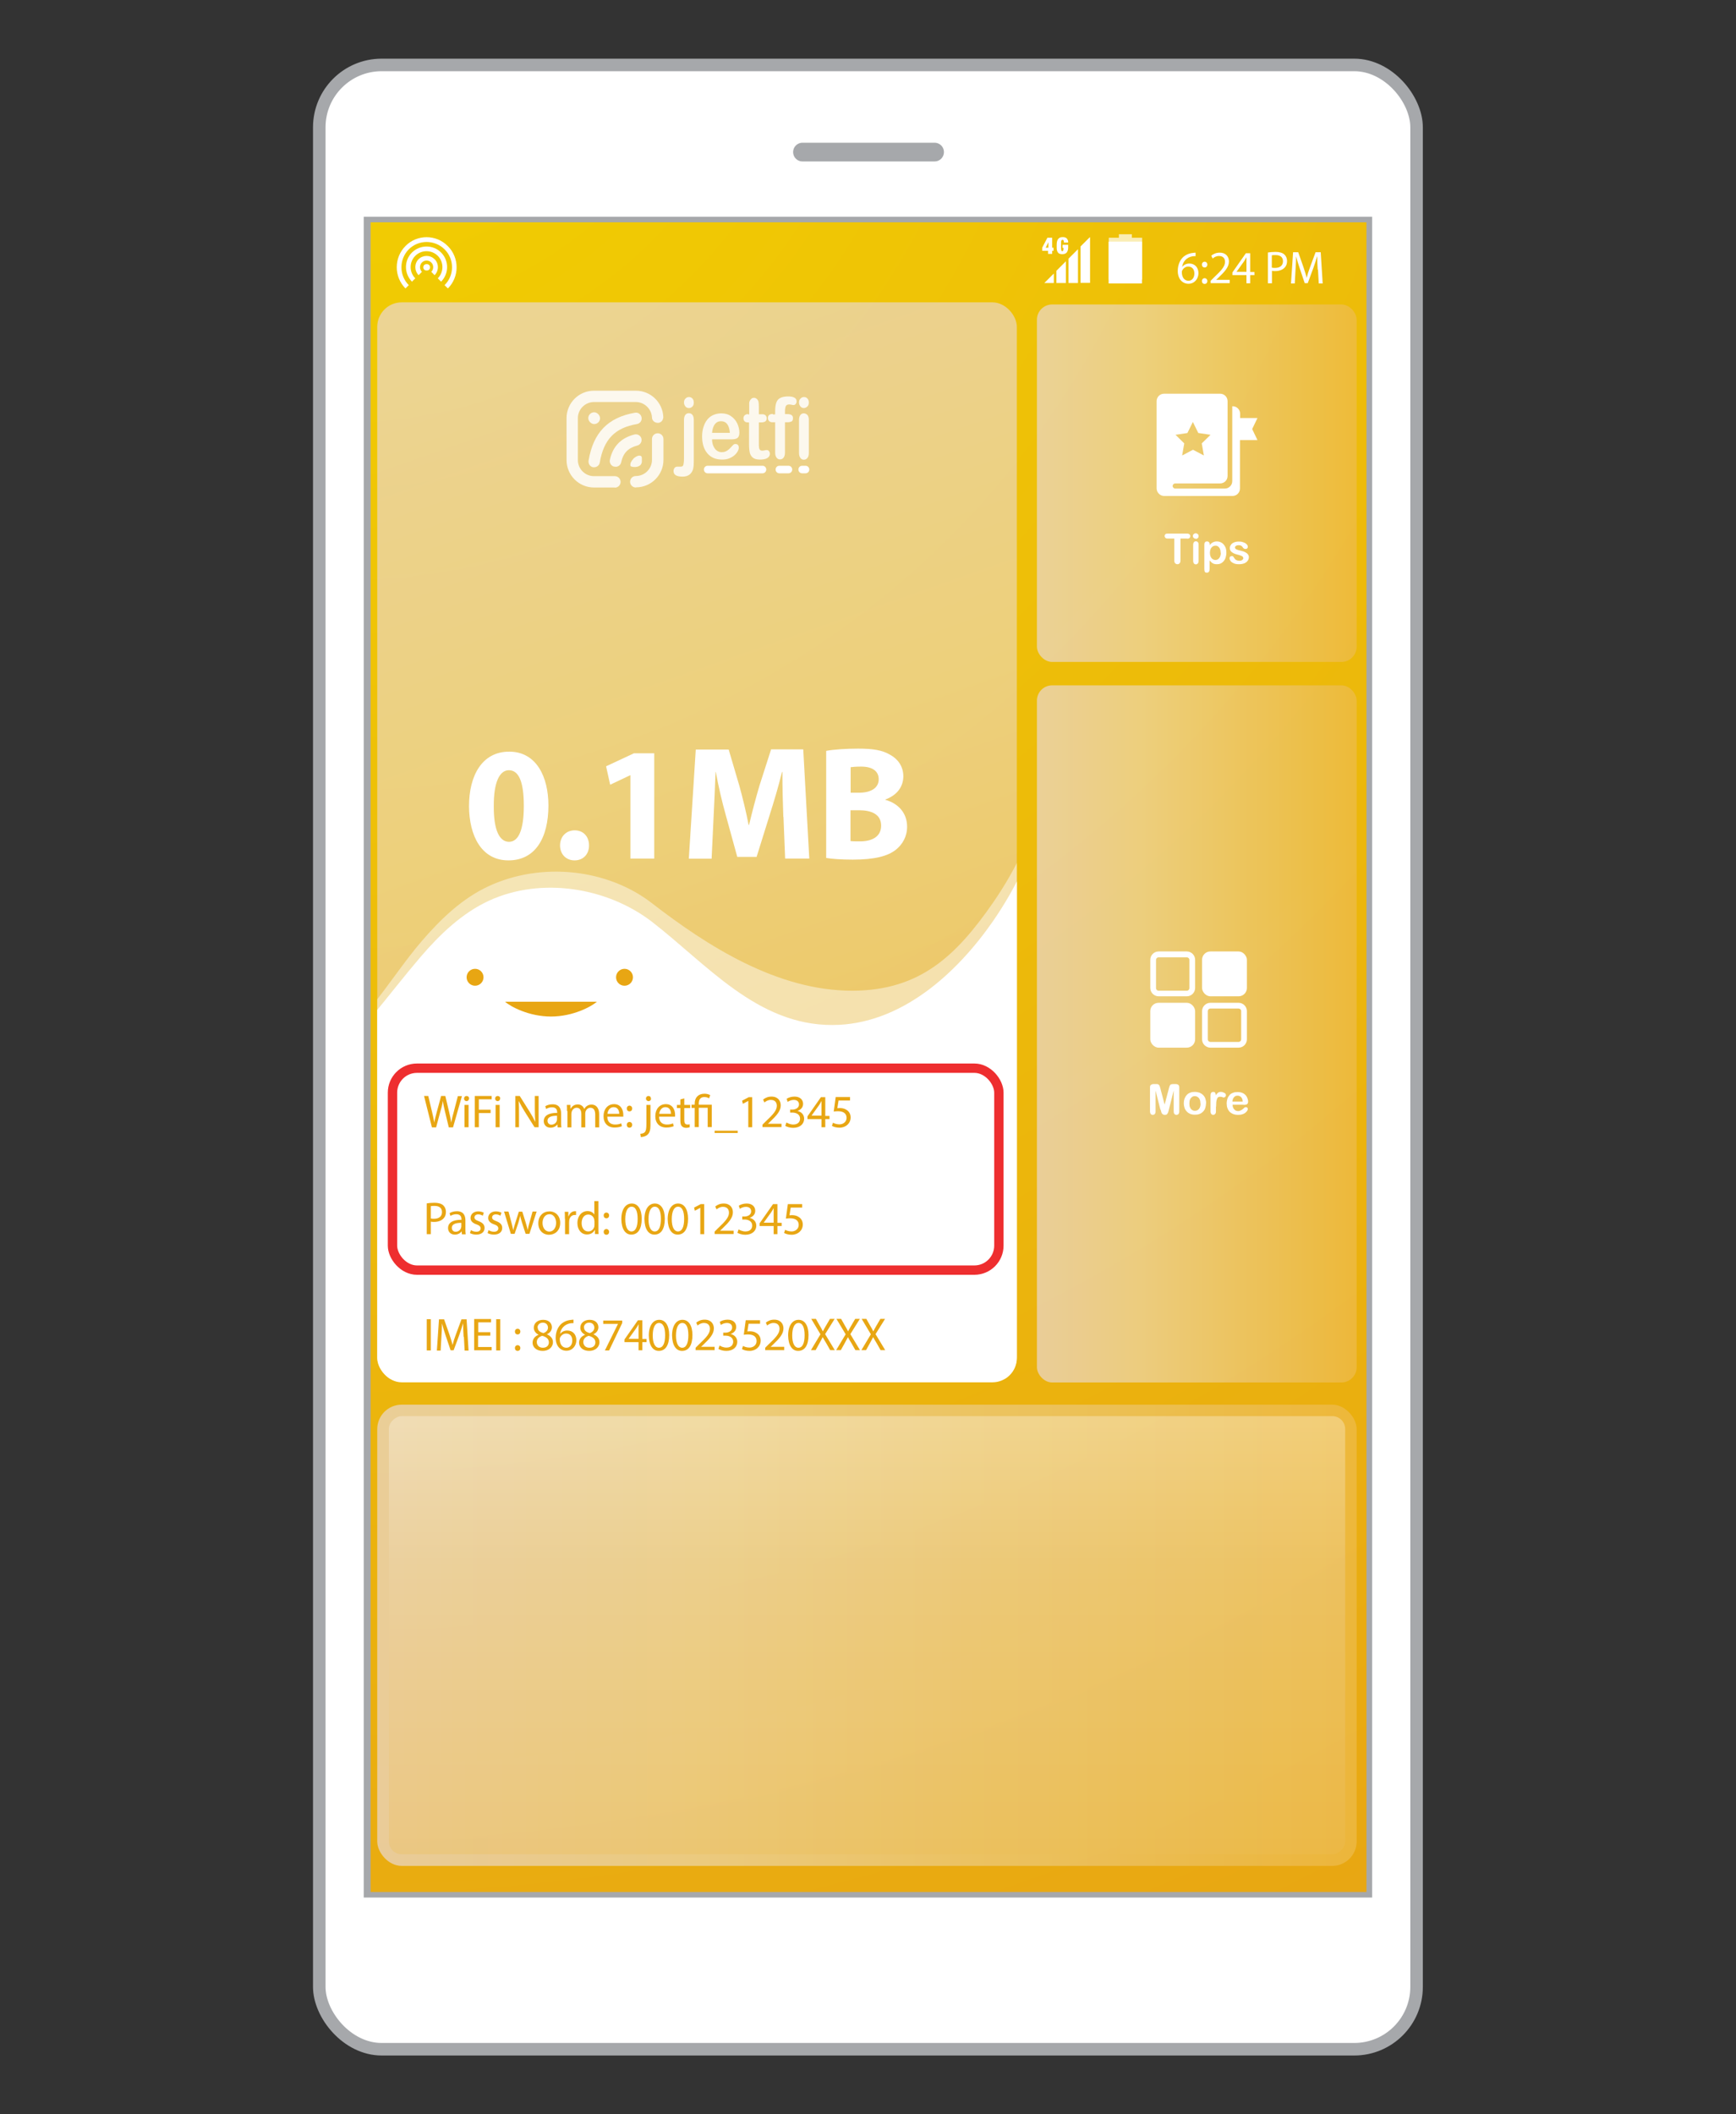 <svg xmlns="http://www.w3.org/2000/svg" xmlns:xlink="http://www.w3.org/1999/xlink" viewBox="0 0 115 140"><rect x="0" y="0" width="115" height="140" fill="#333333" stroke="none"/><defs><style>      .cls-1, .cls-2, .cls-3, .cls-4, .cls-5 {        fill: none;      }      .cls-2 {        stroke: #e8a613;        stroke-width: .19px;      }      .cls-2, .cls-4, .cls-6 {        stroke-miterlimit: 10;      }      .cls-7 {        fill: #e8a613;      }      .cls-3 {        stroke: #ee2e2f;        stroke-width: .62px;      }      .cls-3, .cls-5 {        stroke-linecap: round;        stroke-linejoin: round;      }      .cls-4, .cls-6 {        stroke-width: .83px;      }      .cls-4, .cls-6, .cls-5 {        stroke: #a6a8ab;      }      .cls-8 {        opacity: .45;      }      .cls-8, .cls-9, .cls-6, .cls-10 {        fill: #fff;      }      .cls-9, .cls-11, .cls-12, .cls-13, .cls-14 {        opacity: .7;      }      .cls-15 {        isolation: isolate;      }      .cls-16 {        clip-path: url(#clippath-1);      }      .cls-17 {        fill: url(#New_Gradient_Swatch_copy_2);      }      .cls-5 {        stroke-width: 1.24px;      }      .cls-18 {        opacity: .85;      }      .cls-11 {        fill: url(#New_Gradient_Swatch_copy_5-3);      }      .cls-11, .cls-12, .cls-13, .cls-14 {        mix-blend-mode: soft-light;      }      .cls-12 {        fill: url(#New_Gradient_Swatch_copy_5-4);      }      .cls-13 {        fill: url(#New_Gradient_Swatch_copy_5-2);      }      .cls-19 {        fill: url(#linear-gradient);        mix-blend-mode: lighten;        opacity: .32;      }      .cls-20 {        clip-path: url(#clippath);      }      .cls-14 {        fill: url(#New_Gradient_Swatch_copy_5);      }    </style><clipPath id="clippath"><rect class="cls-1" x="24.55" y="14.72" width="65.97" height="110.56"></rect></clipPath><radialGradient id="New_Gradient_Swatch_copy_2" data-name="New Gradient Swatch copy 2" cx="22.35" cy="-5.03" fx="22.35" fy="-5.03" r="230.06" gradientUnits="userSpaceOnUse"><stop offset="0" stop-color="#f2d100"></stop><stop offset=".65" stop-color="#e8a613"></stop><stop offset="1" stop-color="#a64c0e"></stop></radialGradient><linearGradient id="New_Gradient_Swatch_copy_5" data-name="New Gradient Swatch copy 5" x1="32.73" y1="17.34" x2="68.71" y2="120.02" gradientUnits="userSpaceOnUse"><stop offset="0" stop-color="#ead9d3"></stop><stop offset=".34" stop-color="#edd7ac"></stop><stop offset="1" stop-color="#eebc4d"></stop></linearGradient><clipPath id="clippath-1"><rect class="cls-1" x="24.99" y="20.16" width="42.37" height="71.37" rx="1.62" ry="1.62"></rect></clipPath><linearGradient id="New_Gradient_Swatch_copy_5-2" data-name="New Gradient Swatch copy 5" x1="24.99" y1="108.29" x2="89.87" y2="108.29" xlink:href="#New_Gradient_Swatch_copy_5"></linearGradient><linearGradient id="linear-gradient" x1="57.43" y1="92.75" x2="57.43" y2="125.11" gradientTransform="translate(-50.85 165.72) rotate(-90)" gradientUnits="userSpaceOnUse"><stop offset="0" stop-color="#fff"></stop><stop offset=".34" stop-color="#edd7ac"></stop><stop offset="1" stop-color="#eebc4d"></stop></linearGradient><linearGradient id="New_Gradient_Swatch_copy_5-3" data-name="New Gradient Swatch copy 5" x1="68.69" y1="68.45" x2="89.87" y2="68.45" xlink:href="#New_Gradient_Swatch_copy_5"></linearGradient><linearGradient id="New_Gradient_Swatch_copy_5-4" data-name="New Gradient Swatch copy 5" x1="68.69" y1="32" x2="89.87" y2="32" xlink:href="#New_Gradient_Swatch_copy_5"></linearGradient></defs><g class="cls-15"><g id="Layer_1"><g><g><rect class="cls-6" x="21.15" y="4.3" width="72.69" height="131.39" rx="4.13" ry="4.13"></rect><g><line class="cls-5" x1="53.16" y1="10.07" x2="61.91" y2="10.07"></line><rect class="cls-1" x="49.54" y="4.3" width="15.92" height="8.7"></rect></g><rect class="cls-4" x="24.51" y="14.77" width="65.97" height="110.46"></rect><g class="cls-20"><rect class="cls-17" x="22.66" y="12.18" width="69.58" height="115.19"></rect><rect class="cls-14" x="24.99" y="20.02" width="42.37" height="71.37" rx="1.62" ry="1.62"></rect><g class="cls-16"><path class="cls-8" d="M24.35,66.7c.08-.29.03.23.2.02,1.05-1.27,2.27-3.11,3.35-4.36,1.27-1.48,2.71-2.88,4.51-3.7,3.51-1.61,7.84-1.12,10.77,1.14,3.65,2.82,8.3,5.81,13.29,5.8,4.5-.01,6.9-2.35,9.32-5.84.78-1.13,1.47-2.33,2.04-3.58.09-.19.17-.37.25-.56v35.68s-43.8,0-43.8,0v-20.62c0-1.06-.28-2.78.07-3.97Z"></path><path class="cls-10" d="M24.35,67.95c.08-.29.21-.55.38-.76,1.05-1.27,2.07-2.59,3.14-3.84,1.27-1.48,2.73-2.88,4.52-3.71,3.51-1.61,7.86-.86,10.79,1.39,3.65,2.82,6.98,6.86,11.97,6.84,4.5-.01,8.22-3.4,10.64-6.89.78-1.13,1.47-2.33,2.04-3.58.09-.19.17-.37.25-.56v35.68s-43.8,0-43.8,0v-20.62c0-1.06-.28-2.78.07-3.97Z"></path><g><circle class="cls-7" cx="31.47" cy="64.71" r=".56"></circle><circle class="cls-7" cx="41.37" cy="64.71" r=".56"></circle><path class="cls-7" d="M33.46,66.33c.34.31,1.57.98,3.04.98s2.69-.67,3.04-.98h-6.07Z"></path></g></g><g><path class="cls-7" d="M28.61,74.64l-.52-2.07h.28l.25,1.05c.06.26.12.52.15.71h0c.03-.21.1-.45.17-.72l.28-1.04h.28l.25,1.05c.06.25.11.49.14.71h0c.04-.23.1-.46.17-.71l.27-1.04h.27l-.59,2.07h-.28l-.26-1.08c-.06-.26-.11-.47-.13-.67h0c-.04.21-.08.41-.16.67l-.29,1.08h-.28Z"></path><path class="cls-7" d="M31.07,72.74c0,.09-.06.17-.17.17-.09,0-.16-.07-.16-.17s.07-.17.17-.17.17.07.17.17ZM30.77,74.64v-1.48h.27v1.48h-.27Z"></path><path class="cls-7" d="M31.46,72.57h1.11v.22h-.85v.69h.78v.22h-.78v.94h-.27v-2.07Z"></path><path class="cls-7" d="M33.13,72.74c0,.09-.06.17-.17.17-.09,0-.16-.07-.16-.17s.07-.17.17-.17.17.07.17.17ZM32.83,74.64v-1.48h.27v1.48h-.27Z"></path><path class="cls-7" d="M34.14,74.64v-2.07h.29l.66,1.05c.15.24.27.46.37.67h0c-.02-.28-.03-.53-.03-.85v-.87h.25v2.07h-.27l-.66-1.05c-.14-.23-.28-.47-.39-.69h0c.02.26.02.51.02.86v.88h-.25Z"></path><path class="cls-7" d="M36.94,74.64l-.02-.19h0c-.08.12-.24.22-.45.22-.3,0-.45-.21-.45-.43,0-.36.32-.56.89-.55v-.03c0-.12-.03-.34-.34-.34-.14,0-.28.04-.39.11l-.06-.18c.12-.08.3-.13.49-.13.45,0,.56.31.56.61v.56c0,.13,0,.25.02.36h-.25ZM36.9,73.88c-.29,0-.63.05-.63.33,0,.17.12.26.25.26.19,0,.32-.12.36-.25,0-.03.02-.06.02-.09v-.26Z"></path><path class="cls-7" d="M37.56,73.56c0-.15,0-.28-.01-.4h.24v.24h.02c.08-.14.22-.27.47-.27.2,0,.36.12.42.3h0c.05-.08.1-.15.17-.19.09-.07.19-.1.33-.1.2,0,.49.13.49.64v.87h-.26v-.84c0-.29-.1-.46-.32-.46-.15,0-.27.11-.32.25-.01.04-.02.09-.02.13v.92h-.26v-.89c0-.24-.1-.41-.31-.41-.17,0-.29.13-.33.27-.01.04-.02.09-.02.13v.9h-.26v-1.08Z"></path><path class="cls-7" d="M40.23,73.94c0,.37.24.52.51.52.19,0,.31-.03.41-.08l.05.19c-.09.04-.26.09-.49.09-.46,0-.73-.3-.73-.75s.26-.8.7-.8c.48,0,.61.43.61.7,0,.06,0,.1,0,.13h-1.04ZM41.02,73.75c0-.17-.07-.44-.37-.44-.27,0-.39.25-.41.44h.79Z"></path><path class="cls-7" d="M41.52,73.4c0-.11.08-.19.18-.19s.18.08.18.19c0,.11-.07.19-.18.19-.11,0-.18-.08-.18-.19ZM41.52,74.48c0-.11.08-.19.18-.19s.18.08.18.19c0,.11-.07.19-.18.19-.11,0-.18-.08-.18-.19Z"></path><path class="cls-7" d="M42.43,75.07c.12,0,.23-.04.29-.11.07-.09.1-.2.1-.56v-1.24h.27v1.35c0,.29-.05.48-.18.61-.12.12-.32.17-.46.17l-.03-.21ZM43.13,72.74c0,.09-.06.17-.17.17-.1,0-.17-.08-.17-.17,0-.1.07-.17.17-.17s.16.07.16.17Z"></path><path class="cls-7" d="M43.66,73.94c0,.37.24.52.51.52.19,0,.31-.03.41-.08l.05.19c-.09.04-.26.09-.49.09-.46,0-.73-.3-.73-.75s.26-.8.7-.8c.48,0,.61.43.61.7,0,.06,0,.1,0,.13h-1.04ZM44.45,73.75c0-.17-.07-.44-.37-.44-.27,0-.39.25-.41.44h.79Z"></path><path class="cls-7" d="M45.33,72.73v.43h.39v.21h-.39v.8c0,.18.05.29.2.29.07,0,.12,0,.16-.02v.2s-.12.04-.23.04c-.13,0-.23-.04-.29-.11-.08-.08-.1-.21-.1-.39v-.81h-.23v-.21h.23v-.36l.26-.07Z"></path><path class="cls-7" d="M46.02,74.64v-1.28h-.21v-.21h.21v-.08c0-.39.23-.65.65-.65.14,0,.3.04.38.1l-.08.21c-.06-.05-.18-.09-.31-.09-.29,0-.37.2-.37.44v.07h.86v1.48h-.27v-1.28h-.59v1.28h-.27Z"></path><path class="cls-7" d="M48.87,74.87v.15h-1.53v-.15h1.53Z"></path><path class="cls-7" d="M49.56,72.9h0l-.35.19-.05-.21.44-.23h.23v1.99h-.26v-1.74Z"></path><path class="cls-7" d="M50.51,74.64v-.17l.21-.21c.51-.48.74-.74.74-1.04,0-.2-.1-.39-.4-.39-.18,0-.33.09-.42.17l-.09-.19c.14-.12.33-.2.56-.2.43,0,.61.29.61.58,0,.37-.27.67-.69,1.07l-.16.15h0s.9,0,.9,0v.22h-1.27Z"></path><path class="cls-7" d="M52.11,74.33c.08.05.25.13.44.13.35,0,.45-.22.45-.39,0-.28-.25-.4-.51-.4h-.15v-.2h.15c.2,0,.44-.1.44-.34,0-.16-.1-.3-.35-.3-.16,0-.31.07-.4.13l-.07-.2c.1-.08.31-.15.52-.15.39,0,.57.23.57.48,0,.21-.12.38-.37.47h0c.25.06.44.24.44.52,0,.32-.25.6-.73.6-.22,0-.42-.07-.52-.13l.07-.21Z"></path><path class="cls-7" d="M54.42,74.64v-.54h-.93v-.18l.89-1.27h.29v1.24h.28v.21h-.28v.54h-.25ZM54.42,73.88v-.67c0-.1,0-.21,0-.31h0c-.06.12-.11.2-.17.29l-.49.68h0s.65,0,.65,0Z"></path><path class="cls-7" d="M56.31,72.87h-.76l-.08.51s.09-.01.16-.01c.15,0,.31.03.43.11.16.09.29.26.29.51,0,.39-.31.68-.74.68-.22,0-.4-.06-.5-.12l.07-.21c.08.05.25.11.43.11.25,0,.47-.17.47-.43,0-.26-.17-.44-.57-.44-.11,0-.2.01-.28.02l.13-.96h.95v.23Z"></path></g><g><path class="cls-7" d="M28.27,79.68c.13-.02.3-.04.51-.04.26,0,.46.06.58.17.11.1.18.25.18.43s-.05.33-.16.44c-.14.15-.37.23-.63.23-.08,0-.15,0-.21-.02v.83h-.27v-2.04ZM28.54,80.68c.06.02.13.02.22.02.32,0,.52-.16.52-.44s-.19-.41-.49-.41c-.12,0-.21,0-.25.02v.8Z"></path><path class="cls-7" d="M30.6,81.72l-.02-.19h0c-.08.12-.24.22-.45.22-.3,0-.45-.21-.45-.43,0-.36.32-.56.89-.55v-.03c0-.12-.03-.34-.34-.34-.14,0-.28.04-.39.11l-.06-.18c.12-.08.3-.13.49-.13.45,0,.56.31.56.61v.56c0,.13,0,.25.02.36h-.25ZM30.56,80.97c-.29,0-.63.05-.63.33,0,.17.12.26.25.26.19,0,.32-.12.36-.25,0-.03.02-.06.02-.09v-.26Z"></path><path class="cls-7" d="M31.19,81.45c.08.05.22.11.36.11.2,0,.29-.1.29-.22s-.08-.2-.28-.27c-.27-.09-.39-.24-.39-.42,0-.24.19-.44.51-.44.15,0,.28.04.37.09l-.07.2c-.06-.04-.17-.09-.3-.09-.16,0-.25.09-.25.2,0,.12.09.18.28.25.26.1.39.23.39.45,0,.26-.2.44-.55.44-.16,0-.31-.04-.42-.1l.07-.21Z"></path><path class="cls-7" d="M32.36,81.45c.08.05.22.11.36.11.2,0,.29-.1.29-.22s-.08-.2-.28-.27c-.27-.09-.39-.24-.39-.42,0-.24.19-.44.51-.44.15,0,.28.04.37.09l-.07.2c-.06-.04-.17-.09-.3-.09-.16,0-.25.09-.25.2,0,.12.09.18.28.25.26.1.39.23.39.45,0,.26-.2.44-.55.44-.16,0-.31-.04-.42-.1l.07-.21Z"></path><path class="cls-7" d="M33.69,80.24l.2.75c.04.17.08.32.11.47h0c.03-.15.08-.31.13-.47l.24-.76h.23l.23.74c.05.18.1.33.13.48h0c.02-.15.06-.31.11-.48l.21-.75h.27l-.48,1.48h-.25l-.23-.71c-.05-.17-.1-.31-.13-.49h0c-.04.18-.08.33-.13.49l-.24.71h-.25l-.45-1.48h.28Z"></path><path class="cls-7" d="M37.11,80.97c0,.55-.38.79-.74.79-.4,0-.71-.29-.71-.76,0-.5.33-.79.74-.79s.71.31.71.76ZM35.94,80.98c0,.33.19.57.45.57s.45-.24.45-.58c0-.25-.13-.57-.44-.57s-.46.29-.46.58Z"></path><path class="cls-7" d="M37.42,80.7c0-.17,0-.32-.01-.46h.24v.29h.02c.07-.2.23-.33.41-.33.03,0,.05,0,.08,0v.25s-.06,0-.09,0c-.19,0-.33.14-.36.35,0,.04-.01.08-.01.13v.79h-.27v-1.02Z"></path><path class="cls-7" d="M39.64,79.54v1.79c0,.13,0,.28.01.38h-.24v-.26h-.02c-.08.17-.26.29-.51.29-.36,0-.63-.3-.63-.75,0-.49.3-.8.67-.8.23,0,.38.11.45.23h0v-.89h.27ZM39.37,80.84s0-.08-.01-.11c-.04-.17-.19-.31-.39-.31-.28,0-.44.25-.44.57,0,.3.15.55.44.55.18,0,.35-.12.4-.32,0-.04.01-.07.01-.12v-.26Z"></path><path class="cls-7" d="M39.99,80.48c0-.11.08-.19.18-.19s.18.08.18.19c0,.11-.07.19-.18.19-.11,0-.18-.08-.18-.19ZM39.99,81.57c0-.11.08-.19.18-.19s.18.08.18.19c0,.11-.07.19-.18.19-.11,0-.18-.08-.18-.19Z"></path><path class="cls-7" d="M42.51,80.7c0,.68-.25,1.05-.69,1.05-.39,0-.65-.36-.66-1.02,0-.67.29-1.04.69-1.04s.66.37.66,1.01ZM41.42,80.73c0,.52.16.81.41.81.28,0,.41-.32.41-.83s-.13-.81-.41-.81c-.24,0-.41.29-.41.83Z"></path><path class="cls-7" d="M44.04,80.7c0,.68-.25,1.05-.69,1.05-.39,0-.65-.36-.66-1.02,0-.67.29-1.04.69-1.04s.66.37.66,1.01ZM42.96,80.73c0,.52.16.81.41.81.28,0,.41-.32.41-.83s-.13-.81-.41-.81c-.24,0-.41.29-.41.83Z"></path><path class="cls-7" d="M45.58,80.7c0,.68-.25,1.05-.69,1.05-.39,0-.65-.36-.66-1.02,0-.67.29-1.04.69-1.04s.66.37.66,1.01ZM44.5,80.73c0,.52.16.81.41.81.28,0,.41-.32.41-.83s-.13-.81-.41-.81c-.24,0-.41.29-.41.83Z"></path><path class="cls-7" d="M46.38,79.98h0l-.35.19-.05-.21.44-.23h.23v1.99h-.26v-1.74Z"></path><path class="cls-7" d="M47.34,81.72v-.17l.21-.21c.51-.48.74-.74.74-1.04,0-.2-.1-.39-.4-.39-.18,0-.33.09-.42.17l-.09-.19c.14-.12.33-.2.56-.2.43,0,.61.29.61.58,0,.37-.27.67-.69,1.07l-.16.15h0s.9,0,.9,0v.22h-1.27Z"></path><path class="cls-7" d="M48.94,81.41c.08.05.25.13.44.13.35,0,.45-.22.45-.39,0-.28-.25-.4-.51-.4h-.15v-.2h.15c.2,0,.44-.1.44-.34,0-.16-.1-.3-.35-.3-.16,0-.31.07-.4.13l-.07-.2c.1-.08.31-.15.52-.15.39,0,.57.23.57.48,0,.21-.12.38-.37.47h0c.25.06.44.24.44.52,0,.32-.25.6-.73.6-.22,0-.42-.07-.52-.13l.07-.21Z"></path><path class="cls-7" d="M51.25,81.72v-.54h-.93v-.18l.89-1.27h.29v1.24h.28v.21h-.28v.54h-.25ZM51.25,80.97v-.67c0-.1,0-.21,0-.31h0c-.06.12-.11.2-.17.29l-.49.68h0s.65,0,.65,0Z"></path><path class="cls-7" d="M53.14,79.96h-.76l-.08.51s.09-.01.16-.01c.15,0,.31.03.43.11.16.09.29.26.29.51,0,.39-.31.68-.74.68-.22,0-.4-.06-.5-.12l.07-.21c.08.05.25.11.43.11.25,0,.47-.17.47-.43,0-.26-.17-.44-.57-.44-.11,0-.2.01-.28.02l.13-.96h.95v.23Z"></path></g><g><path class="cls-7" d="M28.54,87.35v2.07h-.27v-2.07h.27Z"></path><path class="cls-7" d="M30.71,88.51c-.02-.29-.03-.63-.03-.89h0c-.07.24-.16.5-.26.79l-.37,1h-.2l-.33-.98c-.1-.29-.18-.56-.24-.8h0c0,.26-.02.6-.04.91l-.05.89h-.25l.14-2.07h.34l.35,1c.08.25.16.48.21.7h0c.05-.21.12-.44.22-.7l.37-1h.34l.13,2.07h-.26l-.05-.91Z"></path><path class="cls-7" d="M32.47,88.44h-.8v.75h.9v.22h-1.16v-2.07h1.12v.22h-.85v.65h.8v.22Z"></path><path class="cls-7" d="M33.14,87.35v2.07h-.27v-2.07h.27Z"></path><path class="cls-7" d="M34.11,88.17c0-.11.08-.19.18-.19s.18.08.18.19c0,.11-.07.19-.18.19-.11,0-.18-.08-.18-.19ZM34.11,89.26c0-.11.08-.19.18-.19s.18.08.18.19c0,.11-.07.19-.18.19-.11,0-.18-.08-.18-.19Z"></path><path class="cls-7" d="M35.28,88.91c0-.25.15-.43.4-.53h0c-.22-.11-.32-.29-.32-.46,0-.32.27-.53.62-.53.39,0,.58.24.58.49,0,.17-.08.35-.33.47h0c.25.11.4.28.4.52,0,.35-.3.58-.68.58-.42,0-.67-.25-.67-.54ZM36.36,88.89c0-.24-.17-.36-.44-.44-.23.07-.36.22-.36.41,0,.2.14.38.4.38s.4-.15.4-.36ZM35.62,87.9c0,.2.15.31.38.37.17-.06.3-.18.3-.36,0-.16-.1-.33-.34-.33-.22,0-.35.15-.35.32Z"></path><path class="cls-7" d="M37.99,87.61c-.05,0-.12,0-.2.01-.42.07-.65.38-.69.71h0c.09-.13.26-.23.48-.23.35,0,.6.25.6.64,0,.36-.25.7-.66.7s-.71-.33-.71-.85c0-.39.14-.7.34-.9.17-.16.39-.26.64-.29.08-.01.15-.02.2-.02v.22ZM37.91,88.76c0-.29-.16-.46-.41-.46-.16,0-.31.1-.39.25-.02.03-.03.07-.03.12,0,.33.16.57.44.57.23,0,.39-.19.39-.48Z"></path><path class="cls-7" d="M38.36,88.91c0-.25.15-.43.4-.53h0c-.22-.11-.32-.29-.32-.46,0-.32.27-.53.62-.53.39,0,.58.24.58.49,0,.17-.08.35-.33.47h0c.25.11.4.28.4.52,0,.35-.3.58-.68.58-.42,0-.67-.25-.67-.54ZM39.44,88.89c0-.24-.17-.36-.44-.44-.23.07-.36.22-.36.41,0,.2.14.38.4.38s.4-.15.4-.36ZM38.69,87.9c0,.2.15.31.38.37.17-.06.3-.18.3-.36,0-.16-.1-.33-.34-.33-.22,0-.35.15-.35.32Z"></path><path class="cls-7" d="M41.22,87.42v.18l-.87,1.82h-.28l.87-1.76h0s-.98,0-.98,0v-.22h1.26Z"></path><path class="cls-7" d="M42.3,89.41v-.54h-.93v-.18l.89-1.27h.29v1.24h.28v.21h-.28v.54h-.25ZM42.3,88.66v-.67c0-.1,0-.21,0-.31h0c-.06.12-.11.2-.17.29l-.49.68h0s.65,0,.65,0Z"></path><path class="cls-7" d="M44.33,88.4c0,.68-.25,1.05-.69,1.05-.39,0-.65-.36-.66-1.02,0-.67.29-1.04.69-1.04s.66.37.66,1.01ZM43.24,88.43c0,.52.16.81.41.81.28,0,.41-.32.41-.83s-.13-.81-.41-.81c-.24,0-.41.29-.41.83Z"></path><path class="cls-7" d="M45.87,88.4c0,.68-.25,1.05-.69,1.05-.39,0-.65-.36-.66-1.02,0-.67.29-1.04.69-1.04s.66.37.66,1.01ZM44.78,88.43c0,.52.16.81.41.81.28,0,.41-.32.41-.83s-.13-.81-.41-.81c-.24,0-.41.29-.41.83Z"></path><path class="cls-7" d="M46.08,89.41v-.17l.21-.21c.51-.48.74-.74.74-1.04,0-.2-.1-.39-.4-.39-.18,0-.33.09-.42.17l-.09-.19c.14-.12.33-.2.56-.2.43,0,.61.29.61.58,0,.37-.27.67-.69,1.07l-.16.15h0s.9,0,.9,0v.22h-1.27Z"></path><path class="cls-7" d="M47.68,89.1c.08.05.25.13.44.13.35,0,.45-.22.45-.39,0-.28-.25-.4-.51-.4h-.15v-.2h.15c.2,0,.44-.1.44-.34,0-.16-.1-.3-.35-.3-.16,0-.31.07-.4.13l-.07-.2c.1-.08.31-.15.52-.15.39,0,.57.23.57.48,0,.21-.12.38-.37.47h0c.25.06.44.24.44.52,0,.32-.25.6-.73.6-.22,0-.42-.07-.52-.13l.07-.21Z"></path><path class="cls-7" d="M50.35,87.65h-.76l-.08.51s.09-.01.16-.01c.15,0,.31.03.43.11.16.09.29.26.29.51,0,.39-.31.68-.74.68-.22,0-.4-.06-.5-.12l.07-.21c.08.05.25.11.43.11.25,0,.47-.17.47-.43,0-.26-.17-.44-.57-.44-.11,0-.2.01-.28.02l.13-.96h.95v.23Z"></path><path class="cls-7" d="M50.69,89.41v-.17l.21-.21c.51-.48.74-.74.74-1.04,0-.2-.1-.39-.4-.39-.18,0-.33.09-.42.17l-.09-.19c.14-.12.33-.2.56-.2.43,0,.61.29.61.58,0,.37-.27.67-.69,1.07l-.16.15h0s.9,0,.9,0v.22h-1.27Z"></path><path class="cls-7" d="M53.56,88.4c0,.68-.25,1.05-.69,1.05-.39,0-.65-.36-.66-1.02,0-.67.29-1.04.69-1.04s.66.37.66,1.01ZM52.48,88.43c0,.52.16.81.41.81.28,0,.41-.32.41-.83s-.13-.81-.41-.81c-.24,0-.41.29-.41.83Z"></path><path class="cls-7" d="M55,89.41l-.26-.46c-.11-.17-.17-.29-.24-.41h0c-.06.12-.12.23-.22.41l-.25.45h-.31l.63-1.05-.61-1.02h.31l.27.48c.08.13.14.24.19.35h0c.06-.12.11-.22.19-.35l.28-.48h.31l-.63,1.01.64,1.06h-.31Z"></path><path class="cls-7" d="M56.67,89.41l-.26-.46c-.11-.17-.17-.29-.24-.41h0c-.06.12-.12.23-.22.41l-.25.45h-.31l.63-1.05-.61-1.02h.31l.27.48c.08.13.14.24.19.35h0c.06-.12.11-.22.19-.35l.28-.48h.31l-.63,1.01.64,1.06h-.31Z"></path><path class="cls-7" d="M58.34,89.41l-.26-.46c-.11-.17-.17-.29-.24-.41h0c-.06.12-.12.23-.22.41l-.25.45h-.31l.63-1.05-.61-1.02h.31l.27.48c.08.13.14.24.19.35h0c.06-.12.11-.22.19-.35l.28-.48h.31l-.63,1.01.64,1.06h-.31Z"></path></g><g><g><path class="cls-10" d="M79.2,16.96c-.06,0-.13,0-.2.01-.42.07-.65.38-.69.71h0c.09-.13.26-.23.48-.23.35,0,.6.25.6.64,0,.36-.25.7-.66.7s-.71-.33-.71-.85c0-.39.14-.7.34-.9.17-.16.39-.26.64-.29.08-.01.15-.02.2-.02v.22ZM79.12,18.11c0-.29-.16-.46-.41-.46-.16,0-.31.1-.39.25-.02.03-.03.07-.03.12,0,.33.16.57.44.57.23,0,.39-.19.39-.48Z"></path><path class="cls-10" d="M79.62,17.52c0-.11.08-.19.18-.19s.18.08.18.19c0,.11-.07.19-.18.19-.11,0-.18-.08-.18-.19ZM79.62,18.61c0-.11.08-.19.18-.19s.18.08.18.19c0,.11-.07.19-.18.19-.11,0-.18-.08-.18-.19Z"></path><path class="cls-10" d="M80.2,18.76v-.17l.21-.21c.51-.48.74-.74.74-1.04,0-.2-.1-.39-.4-.39-.18,0-.33.09-.42.17l-.09-.19c.14-.12.33-.2.56-.2.43,0,.61.29.61.58,0,.37-.27.67-.69,1.07l-.16.15h0s.9,0,.9,0v.22h-1.27Z"></path><path class="cls-10" d="M82.57,18.76v-.54h-.93v-.18l.89-1.27h.29v1.24h.28v.21h-.28v.54h-.25ZM82.57,18.01v-.67c0-.1,0-.21,0-.31h0c-.06.12-.11.2-.17.29l-.49.68h0s.65,0,.65,0Z"></path><path class="cls-10" d="M83.99,16.72c.13-.02.3-.04.51-.04.26,0,.46.06.58.17.11.1.18.25.18.43s-.05.33-.16.44c-.14.15-.37.23-.63.23-.08,0-.15,0-.21-.02v.83h-.27v-2.04ZM84.25,17.72c.06.02.13.02.22.02.32,0,.52-.16.52-.44s-.19-.41-.49-.41c-.12,0-.21,0-.25.02v.8Z"></path><path class="cls-10" d="M87.29,17.85c-.02-.29-.03-.63-.03-.89h0c-.07.24-.16.5-.26.79l-.37,1h-.2l-.33-.98c-.1-.29-.18-.56-.24-.8h0c0,.26-.02.6-.04.91l-.05.89h-.25l.14-2.07h.34l.35,1c.08.25.16.48.21.7h0c.05-.21.12-.44.22-.7l.37-1h.34l.13,2.07h-.26l-.05-.91Z"></path></g><g><path class="cls-10" d="M29.66,16.29s0,0,0,0h0c-.77-.78-2.03-.78-2.8,0,0,0,0,0,0,0h0c-.77.78-.77,2.03,0,2.81l.22-.22c-.65-.65-.65-1.71,0-2.37h0s0,0,0,0c.65-.65,1.71-.65,2.37,0h0s0,0,0,0c.66.65.66,1.72,0,2.37l.22.22c.77-.77.77-2.03,0-2.8Z"></path><path class="cls-10" d="M29.22,16.72s0,0,0,0h0c-.53-.53-1.39-.53-1.93,0h0c-.53.53-.53,1.39,0,1.93,0,0,0,0,0,0l.22-.22s0,0,0,0c-.41-.41-.41-1.08,0-1.49h0s0,0,0,0c.41-.41,1.08-.41,1.49,0h0c.41.41.41,1.08,0,1.49l.22.22c.53-.53.53-1.4,0-1.93Z"></path><path class="cls-10" d="M28.78,17.16s0,0,0,0h0c-.29-.29-.76-.28-1.05,0h0c-.29.29-.29.76,0,1.06,0,0,0,0,0,0l.22-.22s0,0,0,0c-.17-.17-.17-.45,0-.62h0s0,0,0,0c.17-.17.45-.17.62,0h0c.17.17.17.45,0,.62l.22.22c.29-.29.29-.77,0-1.06Z"></path><path class="cls-10" d="M28.28,17.49s-.02,0-.03,0c0,0,0,0,0,0-.12,0-.21.09-.21.21s.09.21.21.21c0,0,.02,0,.03,0,0,0,0,0,0,0,.12,0,.21-.09.21-.21s-.09-.21-.21-.21Z"></path></g><rect class="cls-1" x="24.55" y="14.72" width="8.3" height="10.6"></rect><path class="cls-9" d="M75.63,15.74h-.65v-.23s0,0,0,0h-.86s0,0,0,0v.23h-.65s-.02,0-.02.02v2.73s0,.02.02.02h2.17s.02,0,.02-.02v-2.73s0-.02-.02-.02Z"></path><path class="cls-10" d="M73.46,16h2.17s.02,0,.02.02v2.73s0,.02-.02.02h-2.17s-.02,0-.02-.02v-2.73s0-.02.02-.02Z"></path><g><g><polygon class="cls-10" points="69.81 18.11 69.18 18.74 69.81 18.74 69.81 18.11"></polygon><polygon class="cls-10" points="70.61 18.74 70.61 17.3 69.98 17.93 69.98 18.74 70.61 18.74"></polygon><polygon class="cls-10" points="71.41 18.74 71.41 16.5 70.78 17.13 70.78 18.74 71.41 18.74"></polygon><path class="cls-10" d="M71.58,16.32v2.41h.63v-3s0-.02-.02-.02l-.61.61Z"></path></g><g><path class="cls-10" d="M69.39,15.74h.31v.66h.09v.21h-.09v.2h-.27v-.2h-.39v-.21l.34-.65ZM69.45,16.04h0l-.18.36h.18v-.36Z"></path><path class="cls-10" d="M70.37,16.41h.08s0,.02,0,.03c0,.05,0,.09-.01.12,0,.03-.02.05-.03.06-.01.01-.03.01-.05.01-.01,0-.02,0-.03-.01-.01-.01-.02-.03-.03-.06,0-.03-.01-.07-.01-.12,0-.05,0-.11,0-.18,0-.05,0-.09,0-.13,0-.02,0-.04,0-.05,0-.05,0-.09.01-.12,0-.03.02-.05.03-.06.01-.01.03-.02.06-.02.03,0,.06.02.07.05.01.03.02.07.02.13h.28c0-.07,0-.12-.03-.17-.02-.05-.04-.08-.07-.11-.03-.03-.07-.05-.11-.06-.04-.01-.09-.02-.14-.02-.08,0-.15.01-.21.04-.05.03-.09.06-.12.11-.1.16-.08.39-.08.57,0,.11.02.24.11.33.03.03.07.05.11.06.04.01.08.02.13.02,0,0,0,0,.01,0,.08,0,.15-.01.21-.04.05-.03.1-.06.12-.11.05-.08.07-.19.07-.29v-.18h-.37v.19Z"></path></g></g></g><rect class="cls-13" x="24.99" y="93.01" width="64.88" height="30.54" rx="1.62" ry="1.62"></rect><rect class="cls-19" x="42.92" y="76.61" width="29.01" height="63.35" rx=".85" ry=".85" transform="translate(165.72 50.85) rotate(90)"></rect><g><g><path class="cls-10" d="M50.51,31.34h-3.63c-.14,0-.25-.11-.25-.25s.11-.25.25-.25h3.63c.14,0,.25.11.25.25s-.11.25-.25.25Z"></path><path class="cls-10" d="M52.23,31.34h-.6c-.14,0-.25-.11-.25-.25s.11-.25.25-.25h.6c.14,0,.25.11.25.25s-.11.25-.25.25Z"></path><path class="cls-10" d="M53.36,31.34h-.22c-.14,0-.25-.11-.25-.25s.11-.25.25-.25h.22c.14,0,.25.11.25.25s-.11.25-.25.25Z"></path></g><g class="cls-18"><g><path class="cls-10" d="M40.73,32.28h-1.38c-1.01,0-1.82-.82-1.82-1.82v-2.77c0-1.01.82-1.82,1.82-1.82h2.77c.98,0,1.78.77,1.82,1.74,0,.21-.15.39-.36.39-.21,0-.39-.15-.39-.36-.03-.56-.5-1.02-1.07-1.02h-2.77c-.59,0-1.07.48-1.07,1.07v2.77c0,.59.48,1.07,1.07,1.07h1.38c.21,0,.38.17.38.38s-.17.38-.38.38Z"></path><path class="cls-10" d="M42.12,32.28c-.21,0-.38-.17-.38-.38s.17-.38.38-.38c.59,0,1.07-.48,1.07-1.07v-1.38c0-.21.17-.38.38-.38s.38.17.38.38v1.38c0,1.01-.82,1.82-1.82,1.82Z"></path><rect class="cls-10" x="38.97" y="27.3" width=".78" height=".78" rx=".39" ry=".39"></rect><path class="cls-10" d="M39.36,30.94s-.04,0-.06,0c-.21-.03-.34-.23-.31-.44.31-1.86,1.29-2.86,3.07-3.17.21-.04.4.1.44.31.04.21-.1.4-.31.44-1.46.25-2.2,1.02-2.46,2.55-.03.18-.19.31-.37.31Z"></path><path class="cls-10" d="M40.77,30.9s-.05,0-.08,0c-.2-.04-.33-.24-.29-.45.19-.89.74-1.46,1.63-1.68.2-.05.41.07.46.27.05.2-.07.41-.27.46-.61.16-.94.5-1.07,1.11-.04.18-.19.3-.37.3Z"></path><path class="cls-10" d="M41.95,30.39c-.06.06-.11.13-.15.21-.03.06-.05.15-.04.21,0,.03.01.06.04.07.01,0,.03.01.05.02.28.07.67,0,.67-.36v-.19s0-.09-.03-.13c-.12-.13-.38,0-.54.16Z"></path></g></g><g class="cls-18"><path class="cls-10" d="M45.96,27.82v2.56c0,.18,0,.33-.01.45-.01.11-.03.2-.04.25-.11.32-.34.48-.69.48-.2,0-.35-.03-.45-.09-.1-.06-.15-.15-.15-.27,0-.09.02-.16.07-.22.05-.06.11-.08.18-.08,0,0,.03,0,.05,0,.02,0,.05,0,.09,0,.04,0,.07,0,.09,0,.09,0,.15-.04.17-.12s.04-.22.04-.43v-2.54c0-.15.03-.26.09-.34.06-.08.14-.11.24-.11s.17.04.23.11.09.19.09.34ZM45.64,27.02c-.09,0-.17-.03-.23-.1s-.1-.16-.1-.27c0-.11.03-.19.1-.26.07-.07.14-.1.23-.1s.16.03.22.09c.06.06.1.15.1.27s-.03.21-.09.27-.14.1-.23.1Z"></path><path class="cls-10" d="M48.44,29.09h-1.27c0,.17.03.32.09.45.06.13.13.23.23.3.1.07.2.1.32.1.08,0,.15-.01.21-.03s.13-.05.19-.1c.06-.04.12-.09.17-.15.05-.05.12-.12.2-.21.03-.03.08-.05.14-.05.07,0,.12.02.16.06.04.04.06.1.06.18,0,.07-.02.15-.07.24s-.12.18-.21.26c-.09.08-.21.15-.35.21s-.3.08-.48.08c-.42,0-.74-.14-.97-.41s-.35-.65-.35-1.12c0-.22.03-.43.09-.62.06-.19.14-.35.25-.49s.24-.24.4-.31.34-.11.53-.11c.25,0,.47.06.65.19.18.12.32.29.41.48.09.2.14.4.14.6,0,.19-.05.31-.14.37s-.22.08-.39.08ZM47.17,28.66h1.18c-.02-.26-.08-.45-.18-.58-.1-.13-.24-.19-.41-.19s-.29.06-.4.19c-.1.13-.17.32-.19.58Z"></path><path class="cls-10" d="M49.56,27.44h.07v-.45c0-.12,0-.22,0-.29,0-.07.02-.13.05-.18.03-.05.06-.09.11-.13s.1-.05.16-.05c.08,0,.16.04.22.11.04.05.07.11.08.18.01.07.02.17.02.29v.51h.24c.09,0,.16.03.21.08.05.05.07.12.07.19,0,.1-.04.17-.1.21-.07.04-.17.06-.3.06h-.12v1.39c0,.12,0,.21.01.27s.03.12.06.15c.03.04.08.06.15.06.04,0,.09,0,.16-.02.06-.02.12-.02.15-.02.05,0,.1.02.14.07.04.05.06.11.06.18,0,.12-.06.21-.17.28s-.28.1-.49.1c-.2,0-.36-.04-.46-.12s-.17-.19-.21-.33c-.03-.14-.05-.33-.05-.56v-1.45h-.09c-.09,0-.17-.03-.21-.08-.05-.05-.07-.12-.07-.2s.03-.14.08-.19.13-.08.22-.08Z"></path><path class="cls-10" d="M51.2,27.44h.15v-.23c0-.24.03-.42.08-.56.05-.14.14-.24.26-.3.12-.06.29-.1.51-.1.38,0,.57.11.57.32,0,.07-.02.13-.06.18-.04.05-.09.07-.14.07-.03,0-.07,0-.13-.02-.06-.01-.11-.02-.16-.02-.12,0-.19.04-.23.12-.03.08-.05.19-.05.34v.18h.16c.25,0,.37.09.37.26,0,.12-.03.2-.1.23-.07.03-.16.05-.27.05h-.16v2c0,.15-.03.26-.09.34-.06.08-.14.12-.24.12s-.17-.04-.23-.12-.09-.19-.09-.34v-2h-.18c-.1,0-.17-.03-.22-.08-.05-.05-.08-.12-.08-.2,0-.18.11-.27.33-.27Z"></path><path class="cls-10" d="M53.26,27.02c-.09,0-.17-.03-.23-.1s-.1-.16-.1-.27c0-.11.03-.19.1-.26.07-.07.14-.1.23-.1s.16.03.22.09c.06.06.1.15.1.27s-.03.21-.1.27-.14.1-.23.1ZM53.58,27.8v2.18c0,.15-.03.27-.09.34-.06.08-.14.12-.24.12s-.17-.04-.23-.12-.09-.19-.09-.34v-2.16c0-.15.03-.26.09-.34.06-.08.14-.11.23-.11s.17.04.24.11c.06.08.09.18.09.31Z"></path></g></g><g><path class="cls-10" d="M36.33,53.33c0,2.16-.87,3.64-2.65,3.64s-2.6-1.62-2.61-3.59c0-2.02.86-3.61,2.66-3.61s2.6,1.66,2.6,3.57ZM32.71,53.38c-.01,1.6.38,2.36,1.01,2.36s.98-.79.98-2.38-.33-2.36-.99-2.36c-.6,0-1.01.76-1,2.38Z"></path><path class="cls-10" d="M37.1,55.98c0-.58.4-1,.97-1s.95.41.95,1-.39.99-.96.99-.96-.42-.96-.99Z"></path><path class="cls-10" d="M41.77,51.33h-.02l-1.33.63-.27-1.22,1.84-.86h1.35v6.97h-1.58v-5.52Z"></path><path class="cls-10" d="M51.89,54.09c-.03-.87-.06-1.92-.06-2.97h-.03c-.22.92-.53,1.95-.8,2.8l-.88,2.82h-1.28l-.77-2.8c-.24-.85-.48-1.88-.65-2.82h-.02c-.04.98-.08,2.09-.13,2.99l-.13,2.75h-1.51l.46-7.23h2.18l.71,2.41c.23.84.45,1.74.61,2.58h.03c.2-.84.45-1.79.69-2.6l.77-2.4h2.13l.4,7.23h-1.6l-.11-2.77Z"></path><path class="cls-10" d="M54.73,49.72c.43-.09,1.3-.15,2.11-.15,1,0,1.61.1,2.13.41.5.27.87.76.87,1.42s-.38,1.24-1.19,1.54v.02c.83.23,1.44.85,1.44,1.78,0,.65-.3,1.17-.75,1.53-.53.42-1.41.65-2.84.65-.8,0-1.41-.05-1.77-.11v-7.1ZM56.35,52.49h.54c.86,0,1.32-.35,1.32-.89s-.42-.84-1.16-.84c-.35,0-.56.02-.7.04v1.68ZM56.35,55.69c.16.02.35.02.63.02.74,0,1.39-.28,1.39-1.04s-.65-1.02-1.47-1.02h-.56v2.04Z"></path></g><rect class="cls-11" x="68.69" y="45.38" width="21.18" height="46.16" rx="1.01" ry="1.01"></rect><g><g><path class="cls-10" d="M76.87,73.48l-.32-1.27v1.38c0,.08-.02.13-.05.17-.03.04-.08.06-.14.06-.05,0-.1-.02-.13-.06-.03-.04-.05-.1-.05-.17v-1.58c0-.09.02-.15.07-.18.05-.03.11-.05.18-.05h.12c.08,0,.13,0,.17.02s.06.04.08.07c.02.04.04.09.06.17l.29,1.1.29-1.1c.02-.08.04-.14.06-.17s.04-.06.08-.07.09-.02.16-.02h.13c.08,0,.14.02.18.05.05.03.07.09.07.18v1.58c0,.08-.02.13-.05.17-.03.04-.08.06-.14.06-.05,0-.1-.02-.13-.06-.04-.04-.05-.1-.05-.17v-1.38l-.32,1.27c-.02.08-.04.14-.05.18-.01.04-.04.07-.07.11s-.08.05-.15.05c-.05,0-.09-.01-.12-.03-.03-.02-.06-.05-.08-.08-.02-.03-.03-.07-.04-.11s-.02-.08-.03-.12Z"></path><path class="cls-10" d="M79.89,73.06c0,.11-.02.21-.05.31s-.08.17-.15.24-.14.12-.23.15c-.09.04-.19.05-.31.05s-.21-.02-.3-.05c-.09-.04-.17-.09-.23-.16-.07-.07-.12-.15-.15-.24s-.05-.19-.05-.31.02-.22.05-.31c.04-.09.08-.17.15-.24.06-.07.14-.12.23-.15.09-.04.19-.05.3-.05s.21.02.31.05c.09.04.17.09.24.16s.12.15.15.24.05.2.05.31ZM79.52,73.06c0-.15-.03-.27-.1-.35-.07-.08-.16-.13-.27-.13-.07,0-.14.02-.19.06-.05.04-.1.09-.13.17s-.04.16-.04.26.01.18.04.25c.03.07.07.13.13.17.06.04.12.06.2.06.11,0,.2-.04.27-.13.07-.08.1-.2.1-.35Z"></path><path class="cls-10" d="M80.55,73.28v.31c0,.08-.02.13-.05.17-.04.04-.08.06-.13.06s-.1-.02-.13-.06c-.03-.04-.05-.09-.05-.17v-1.04c0-.17.06-.25.18-.25.06,0,.11.02.13.06s.04.1.04.17c.04-.08.09-.13.14-.17.05-.04.11-.06.19-.06s.15.02.23.06.11.09.11.16c0,.05-.02.08-.05.11-.03.03-.07.04-.1.04-.01,0-.05,0-.1-.03-.05-.02-.1-.02-.14-.02-.05,0-.1.01-.13.04-.04.03-.06.07-.08.13-.02.06-.03.12-.04.2,0,.08-.01.17-.01.28Z"></path><path class="cls-10" d="M82.38,73.15h-.73c0,.08.02.16.05.22.03.06.08.11.13.15.05.03.12.05.18.05.04,0,.08,0,.12-.02s.07-.03.11-.05c.03-.02.07-.05.1-.07.03-.03.07-.06.11-.1.02-.02.05-.02.08-.02.04,0,.07.01.09.03.02.02.04.05.04.09,0,.03-.01.07-.04.12-.03.04-.07.09-.12.13-.05.04-.12.08-.2.1-.08.03-.17.04-.28.04-.24,0-.42-.07-.56-.2-.13-.14-.2-.32-.2-.56,0-.11.02-.21.05-.31.03-.09.08-.17.14-.24.06-.07.14-.12.23-.15.09-.04.19-.05.31-.05.15,0,.27.03.38.09.1.06.18.14.23.24.05.1.08.2.08.3,0,.09-.03.15-.08.18s-.13.04-.23.04ZM81.65,72.94h.67c0-.13-.04-.22-.1-.29-.06-.06-.14-.1-.24-.1s-.17.03-.23.1c-.06.06-.1.16-.11.28Z"></path></g><g><path class="cls-10" d="M78.62,63.39c.09,0,.17.07.17.17v1.87c0,.09-.07.17-.17.17h-1.87c-.09,0-.17-.07-.17-.17v-1.87c0-.09.07-.17.17-.17h1.87M78.62,63h-1.87c-.3,0-.55.25-.55.55v1.87c0,.3.25.55.55.55h1.87c.3,0,.55-.25.55-.55v-1.87c0-.3-.25-.55-.55-.55h0Z"></path><rect class="cls-10" x="76.2" y="66.4" width="2.97" height="2.97" rx=".55" ry=".55"></rect><rect class="cls-10" x="79.63" y="63" width="2.97" height="2.97" rx=".55" ry=".55"></rect><path class="cls-10" d="M82.05,66.78c.09,0,.17.07.17.17v1.87c0,.09-.07.17-.17.17h-1.87c-.09,0-.17-.07-.17-.17v-1.87c0-.09.07-.17.17-.17h1.87M82.05,66.4h-1.87c-.3,0-.55.25-.55.55v1.87c0,.3.25.55.55.55h1.87c.3,0,.55-.25.55-.55v-1.87c0-.3-.25-.55-.55-.55h0Z"></path></g></g><rect class="cls-12" x="68.69" y="20.16" width="21.18" height="23.67" rx="1.01" ry="1.01"></rect><g><g><path class="cls-10" d="M78.64,35.66h-.44v1.45c0,.08-.02.15-.06.19-.04.04-.09.06-.14.06s-.11-.02-.15-.06c-.04-.04-.06-.1-.06-.19v-1.45h-.44c-.07,0-.12-.02-.15-.05-.03-.03-.05-.07-.05-.12s.02-.09.05-.12c.04-.03.09-.04.15-.04h1.29c.07,0,.12.02.16.05.03.03.05.07.05.12s-.02.09-.05.12c-.03.03-.09.05-.16.05Z"></path><path class="cls-10" d="M79.21,35.67c-.05,0-.1-.02-.13-.05-.04-.03-.06-.08-.06-.13,0-.05.02-.1.06-.13s.08-.05.13-.05.09.02.13.05.06.08.06.14-.02.1-.05.13c-.04.03-.08.05-.13.05ZM79.4,36.06v1.08c0,.07-.02.13-.05.17-.04.04-.08.06-.13.06s-.1-.02-.13-.06-.05-.1-.05-.17v-1.07c0-.07.02-.13.05-.17.03-.04.08-.06.13-.06s.1.02.13.06c.04.04.05.09.05.16Z"></path><path class="cls-10" d="M80.13,36.06v.04c.07-.09.14-.15.22-.19.08-.04.16-.06.26-.06.12,0,.22.03.32.09.1.06.17.15.23.26.06.11.08.25.08.4,0,.11-.02.22-.05.32-.03.1-.08.18-.13.24-.06.06-.12.12-.2.15-.08.04-.16.05-.25.05-.11,0-.2-.02-.27-.06-.07-.04-.14-.11-.21-.19v.56c0,.16-.06.25-.18.25-.07,0-.12-.02-.14-.06-.02-.04-.03-.1-.03-.19v-1.61c0-.07.01-.12.05-.16.03-.04.07-.05.13-.05s.1.02.13.05c.03.04.05.09.05.16ZM80.86,36.6c0-.1-.02-.18-.04-.25-.03-.07-.07-.12-.12-.16-.05-.04-.11-.06-.18-.06-.1,0-.19.04-.26.12-.07.08-.11.2-.11.36,0,.15.04.26.11.35.07.08.16.12.26.12.06,0,.12-.02.17-.05.05-.04.09-.09.13-.16.03-.07.05-.16.05-.26Z"></path><path class="cls-10" d="M82.73,36.87c0,.1-.02.19-.08.26-.05.07-.12.13-.22.17s-.22.06-.36.06-.25-.02-.34-.06-.17-.09-.21-.15c-.04-.06-.07-.12-.07-.19,0-.04.01-.08.04-.1s.07-.04.11-.04c.04,0,.07,0,.09.03.02.02.04.05.06.08.04.07.08.12.14.15.05.03.13.05.22.05.08,0,.14-.02.18-.05s.07-.07.07-.11c0-.07-.03-.11-.08-.14-.05-.03-.13-.06-.24-.09-.13-.03-.23-.06-.31-.1-.08-.04-.14-.08-.19-.14-.05-.06-.07-.13-.07-.21,0-.07.02-.15.07-.21.04-.07.11-.12.2-.16.09-.04.19-.06.31-.06.1,0,.18,0,.26.03.08.02.14.05.19.08.05.03.09.07.12.11.03.04.04.08.04.12,0,.04-.01.08-.04.11-.03.03-.07.04-.12.04-.04,0-.07-.01-.1-.03-.03-.02-.06-.05-.09-.1-.03-.04-.06-.07-.1-.09-.04-.02-.09-.03-.16-.03s-.12.01-.17.04c-.04.03-.07.06-.07.11,0,.04.02.07.05.1.03.02.08.05.13.06.06.02.13.04.23.06.12.03.21.06.28.1.07.04.13.08.17.14.04.05.06.11.06.18Z"></path></g><path class="cls-10" d="M83.31,27.68h-1.16v-.29c0-.27-.22-.49-.49-.49h-.03v4.96c0,.27-.22.49-.49.49h-3.29c-.09,0-.17-.08-.17-.17s.08-.17.17-.17h2.98c.27,0,.49-.22.49-.49v-4.96c0-.27-.22-.49-.49-.49h-3.72c-.27,0-.49.22-.49.49v5.79c.01.27.23.49.5.49h4.53c.27,0,.49-.22.49-.49v-3.21h1.16l-.35-.73.35-.73ZM78.66,28.67l.36-.73.36.73.81.12-.58.57.14.8-.72-.38-.72.38.14-.8-.58-.57.81-.12Z"></path></g><line class="cls-2" x1="28.04" y1="84.1" x2="64.59" y2="84.1"></line></g></g><rect class="cls-3" x="26" y="70.73" width="40.17" height="13.37" rx="1.62" ry="1.62"></rect></g></g></g></svg>